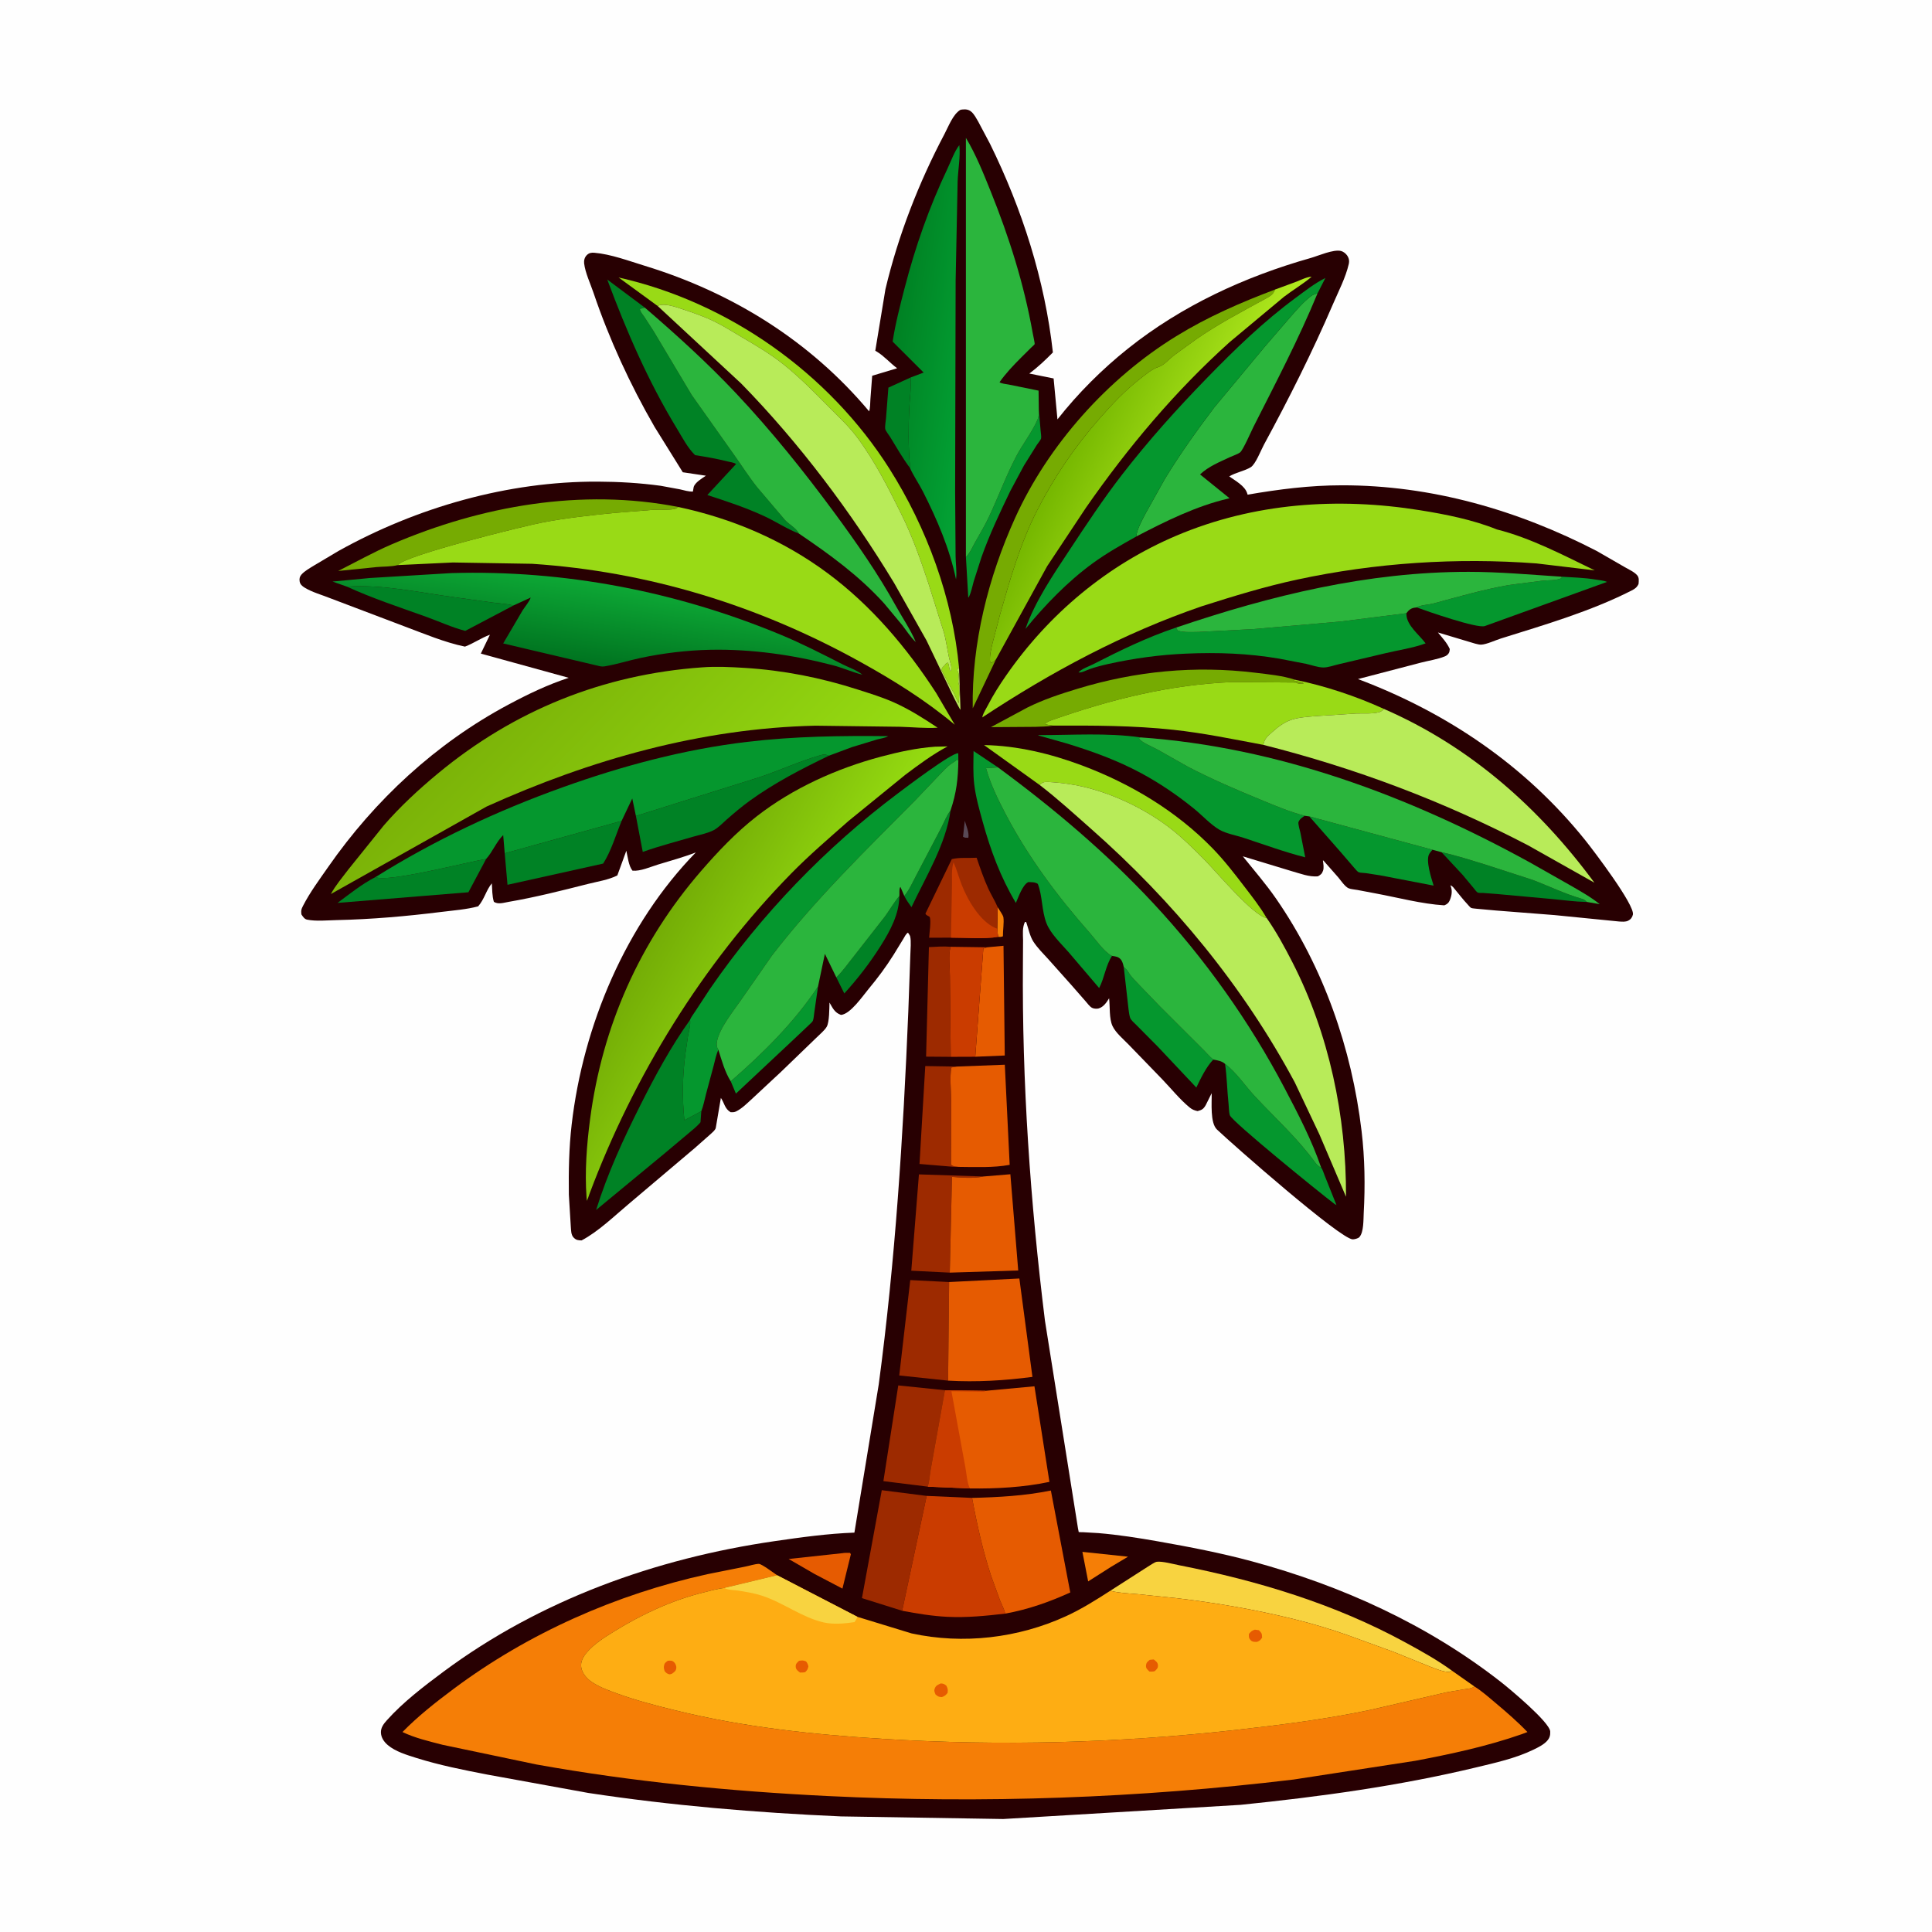 <svg version="1.1" xmlns="http://www.w3.org/2000/svg" style="display: block;" viewBox="0 0 2048 2048" width="1024" height="1024">
<defs>
	<linearGradient id="Gradient1" gradientUnits="userSpaceOnUse" x1="1139.32" y1="463.89" x2="1262.27" y2="525.815">
		<stop class="stop0" offset="0" stop-opacity="1" stop-color="rgb(117,183,0)"/>
		<stop class="stop1" offset="1" stop-opacity="1" stop-color="rgb(176,233,30)"/>
	</linearGradient>
	<linearGradient id="Gradient2" gradientUnits="userSpaceOnUse" x1="946.32" y1="370.029" x2="1037.5" y2="381.789">
		<stop class="stop0" offset="0" stop-opacity="1" stop-color="rgb(0,129,35)"/>
		<stop class="stop1" offset="1" stop-opacity="1" stop-color="rgb(3,163,53)"/>
	</linearGradient>
	<linearGradient id="Gradient3" gradientUnits="userSpaceOnUse" x1="617.919" y1="701.306" x2="630.276" y2="618.382">
		<stop class="stop0" offset="0" stop-opacity="1" stop-color="rgb(0,116,32)"/>
		<stop class="stop1" offset="1" stop-opacity="1" stop-color="rgb(13,167,53)"/>
	</linearGradient>
	<linearGradient id="Gradient4" gradientUnits="userSpaceOnUse" x1="706.701" y1="969.767" x2="848.666" y2="1050.88">
		<stop class="stop0" offset="0" stop-opacity="1" stop-color="rgb(116,173,6)"/>
		<stop class="stop1" offset="1" stop-opacity="1" stop-color="rgb(150,221,17)"/>
	</linearGradient>
	<linearGradient id="Gradient5" gradientUnits="userSpaceOnUse" x1="546.491" y1="732.026" x2="792.389" y2="970.05">
		<stop class="stop0" offset="0" stop-opacity="1" stop-color="rgb(123,179,8)"/>
		<stop class="stop1" offset="1" stop-opacity="1" stop-color="rgb(151,221,18)"/>
	</linearGradient>
</defs>
<path transform="translate(0,0)" fill="rgb(254,254,254)" d="M -0 -0 L 2048 0 L 2048 2048 L -0 2048 L -0 -0 z"/>
<path transform="translate(0,0)" fill="rgb(40,0,2)" d="M 1017.93 116.5 C 1019.2 116.195 1019.05 116.183 1020.3 116.058 C 1024.01 115.687 1027 116.103 1029.88 118.662 C 1032.74 121.202 1034.94 125.44 1036.87 128.729 L 1049.49 152.512 C 1083.5 221.665 1107.62 296.818 1116.11 373.594 C 1108.12 381.711 1100.27 389.124 1091.14 395.975 L 1116.87 401.179 L 1120.95 444.55 C 1142.68 416.889 1168.26 391.39 1195.75 369.458 C 1252.65 324.062 1319.66 293.203 1389.4 273.48 C 1397.46 271.202 1413.36 264.066 1421.47 266.032 C 1423.86 266.613 1426.41 268.578 1427.83 270.548 C 1429.92 273.452 1430.56 276.391 1429.73 279.971 C 1426.44 294.242 1418.98 308.547 1413.18 322 C 1391.17 373.146 1366.26 422.699 1339.7 471.623 C 1336.77 477.021 1330.96 492.115 1325.88 495.244 C 1319.22 499.357 1310.19 500.691 1303.05 504.999 C 1309.52 509.634 1319.54 514.989 1322.03 522.801 L 1322.5 524.366 C 1356.02 518.596 1388.43 514.47 1422.54 514.436 C 1517.42 514.343 1608.55 540.663 1692.42 583.969 L 1722.26 601.144 C 1726.33 603.541 1732.49 606.247 1735.5 609.848 C 1737.75 612.544 1737.16 615.73 1736.93 619 C 1735.29 622.635 1733.04 624.211 1729.51 626.009 C 1686.34 647.985 1637.37 662.331 1591.23 676.764 C 1585.42 678.583 1576.07 682.989 1570.32 683.347 C 1566.84 683.564 1560.66 681.291 1557.2 680.32 L 1524.27 670.443 C 1528.79 676.038 1533.89 681.38 1536.82 688 C 1536.68 689.78 1536.57 691.246 1535.5 692.774 C 1534.5 694.208 1533.14 695.165 1531.54 695.815 C 1523.82 698.952 1514.34 700.307 1506.22 702.412 L 1439.52 719.831 C 1533.91 755.374 1616.59 811.344 1680.07 890.215 C 1689.3 901.691 1733.05 959.361 1730.94 969.5 C 1730.35 972.337 1728.62 974.639 1726 975.939 C 1722.95 977.452 1719.53 977.012 1716.23 976.823 L 1648 970.042 L 1585.8 965.178 L 1565.14 963.301 C 1563.76 963.108 1560.61 962.972 1559.44 962.415 C 1558.37 961.905 1556.2 959.173 1555.3 958.231 C 1550.89 953.586 1547.04 948.373 1542.89 943.488 C 1541.23 941.539 1539.94 939.236 1537.46 938.5 C 1539.84 943.785 1539.02 949.243 1536.76 954.5 C 1535.55 957.312 1533.81 958.602 1531 959.692 C 1506.97 958.228 1481.89 951.449 1458.2 947.058 L 1438.94 943.41 C 1436.21 942.89 1432.07 942.651 1429.61 941.619 C 1425.82 940.035 1421.28 933.278 1418.71 930.182 L 1402.79 912.101 L 1402.34 912.356 C 1402.8 915.579 1403.58 919.747 1402.5 922.914 C 1401.34 926.311 1400.01 927.264 1397 928.969 C 1387.54 929.729 1378.55 926.047 1369.54 923.55 L 1317.43 907.732 C 1329.38 922.6 1341.94 937.037 1352.79 952.745 C 1402.99 1025.39 1432.94 1111.55 1443.33 1198.97 C 1446.77 1227.88 1447.19 1256.66 1445.61 1285.69 C 1445.22 1292.7 1445.76 1306.25 1440.93 1311.45 C 1439.63 1312.84 1435.77 1313.79 1433.92 1313.76 C 1420.82 1313.51 1306.64 1213.16 1290.03 1197.33 C 1282.59 1190.23 1284.69 1168.87 1284.41 1158.85 L 1278.13 1171.45 C 1275.68 1175.74 1273.97 1176.61 1269.5 1177.83 C 1266.03 1177.09 1263.76 1176.18 1260.99 1173.91 C 1250.6 1165.38 1241.33 1153.76 1231.94 1144.03 L 1196.3 1107.21 C 1190.81 1101.53 1182.68 1094.83 1179.32 1087.65 C 1175.57 1079.68 1176.77 1067.16 1175.69 1058.22 C 1173.11 1062.54 1169.66 1067.62 1164.5 1069.01 C 1162.54 1069.54 1159.17 1069.29 1157.44 1068.25 C 1154.89 1066.72 1152.66 1063.55 1150.69 1061.3 L 1136.18 1044.71 L 1111.51 1017.07 C 1106.05 1011.06 1099.88 1005.02 1095.45 998.2 C 1091.62 992.294 1090.15 984.159 1087.83 977.5 L 1086.5 977.296 C 1083.53 983.361 1084.41 990.133 1084.49 996.669 L 1084.34 1020.75 C 1083.28 1147.38 1092.16 1274.34 1107.69 1399.98 L 1142.68 1619.94 C 1142.73 1620.17 1143.47 1623.98 1143.49 1624 C 1143.83 1624.21 1147.61 1624.18 1148.25 1624.21 L 1164.3 1625.15 C 1185.45 1626.9 1206.7 1630.24 1227.59 1633.92 C 1260.97 1639.81 1294.56 1646.28 1327.29 1655.13 C 1422.53 1680.89 1513.44 1722.21 1591.34 1783.22 C 1600.06 1790.05 1642.86 1825.68 1643.3 1835.5 C 1643.48 1839.6 1642.66 1842.47 1639.88 1845.5 C 1636.24 1849.47 1630.79 1852.15 1626 1854.5 C 1606.97 1863.85 1584.97 1868.67 1564.44 1873.6 C 1482.55 1893.25 1398.7 1904.69 1315 1913.21 L 1063.5 1928.23 L 891.455 1925.47 C 801.952 1921.53 712.114 1914.05 623.5 1900.58 L 516.682 1881.15 C 491.353 1876.26 466.119 1871.26 441.465 1863.54 C 431.447 1860.4 419.105 1856.72 411.066 1849.84 C 407.094 1846.44 403.992 1842.03 403.792 1836.63 C 403.597 1831.35 406.699 1827.36 410.049 1823.6 C 427.038 1804.53 449.325 1787.51 469.759 1772.31 C 572.455 1695.94 695.058 1651.97 821 1633.69 C 849.165 1629.6 877.234 1625.67 905.71 1624.64 L 931.5 1467.53 C 949.034 1336.41 957.395 1204.38 962.846 1072.26 L 965.004 1011.91 C 965.092 1006.26 966.079 997.911 964.773 992.5 C 964.515 991.434 963.096 989.642 962.5 988.626 C 960.177 990.105 959.055 992.79 957.646 995.123 L 947.281 1012.05 C 939.301 1024.8 930.328 1036.83 920.703 1048.38 C 914.368 1055.99 901.521 1074.95 891.5 1075.85 C 884.656 1073.45 882.787 1068.66 879.298 1062.77 C 879.086 1068.82 879.245 1083.29 876.382 1088.35 C 874.159 1092.27 868.864 1096.54 865.677 1099.76 L 827.989 1136.12 L 797.965 1164.09 C 792.717 1168.83 786.615 1175.16 780.194 1178.21 C 778.298 1179.12 776.548 1179.06 774.5 1179 C 768.171 1175.31 767.956 1169.35 764.159 1163.84 L 759.027 1194 L 758.674 1195.9 C 757.913 1198.17 755.351 1200.23 753.623 1201.87 L 736.538 1216.96 L 667.346 1275.49 C 651.676 1288.58 634.549 1305.39 616.5 1314.9 C 612.809 1314.73 610.906 1314.73 608.102 1311.91 C 605.182 1308.98 605.398 1303.9 605.057 1300 L 602.994 1266.37 C 602.701 1241.43 603.117 1216.81 605.996 1192 C 618.185 1086.98 663.289 979.888 737.588 903.607 C 724.452 908.73 710.838 912.372 697.374 916.509 C 689.286 918.994 679.01 923.673 670.5 922.975 C 666.338 917.962 665.416 908.159 663.935 901.819 L 654.404 927.993 C 645.288 932.682 633.02 934.529 623.023 937.07 C 595.415 944.088 567.377 951.175 539.307 955.987 C 534.124 956.875 527.91 959.034 523.5 955.9 C 521.661 949.839 521.777 942.725 521.361 936.387 C 515.387 943.524 513.428 953.349 506.87 960.763 C 494.409 964.107 480.647 965.086 467.837 966.682 C 430.833 971.292 393.792 974.539 356.5 975.352 C 346.827 975.563 334.934 976.793 325.5 974.853 C 322.612 974.259 321.014 971.55 319.5 969.281 C 319.038 965.013 319.248 964.051 321.281 960.094 C 328.635 945.783 338.644 932.312 347.843 919.097 C 397.398 847.909 462.157 787.95 538.824 746.984 C 559.639 735.862 580.382 725.84 602.872 718.509 L 509.708 692.828 L 519.334 672.852 C 510.003 676.25 502.114 681.966 492.877 685.442 C 471.395 681.027 449.436 671.692 428.907 664.051 L 349.918 634.098 C 341.112 630.544 331.098 627.892 323 622.959 C 320.359 621.351 318.045 619.382 317.61 616.126 C 317.235 613.326 317.648 611.279 319.5 609.134 C 322.82 605.289 328.466 602.216 332.75 599.535 L 358.81 584.044 C 441.812 537.794 538.444 510.137 633.739 510.553 C 656.044 510.65 678.233 511.922 700.344 514.954 L 720.697 518.703 C 725.091 519.666 729.991 521.299 734.5 521.04 L 735.312 516.387 C 736.52 511.595 744.337 506.9 748.318 504.276 L 723.781 500.615 L 693.861 452.512 C 667.999 407.74 645.702 359.329 629.123 310.332 C 625.88 300.748 620.373 289.138 619.206 279.212 C 618.839 276.091 619.718 272.759 621.967 270.5 C 624.338 268.119 626.78 267.662 630 267.928 C 647.4 269.367 666.87 276.662 683.605 281.792 C 776.361 310.225 858.721 361.341 921.321 436.042 C 922.563 432.129 922.371 427.307 922.665 423.207 L 924.554 398.319 L 950.974 390.36 C 943.688 384.99 937.153 377.34 929.46 372.751 L 927.835 371.812 L 938.593 306.589 C 952.102 249.676 973.946 193.569 1001.27 141.917 C 1005.54 133.843 1010.11 121.318 1017.93 116.5 z"/>
<path transform="translate(0,0)" fill="rgb(89,73,86)" d="M 1022.71 870.024 C 1024.2 875.423 1027.58 882.668 1026.5 888.068 C 1023.96 888.022 1023.08 888.347 1020.85 887 L 1022.71 870.024 z"/>
<path transform="translate(0,0)" fill="rgb(245,126,6)" d="M 1057.6 961.765 C 1058.99 964.209 1063.3 969.964 1063.65 972.413 C 1064.48 978.237 1063 986.295 1063.15 992.5 C 1061.32 993.237 1060.21 993.251 1058.25 993.093 C 1057.49 990.288 1057.42 987.265 1057.15 984.373 L 1057.6 961.765 z"/>
<path transform="translate(0,0)" fill="rgb(245,126,6)" d="M 1147.39 1645.04 L 1195.75 1650.16 L 1177.58 1661.02 L 1153.49 1676.35 L 1147.39 1645.04 z"/>
<path transform="translate(0,0)" fill="rgb(0,130,37)" d="M 1007.63 859.05 C 1002.79 894.786 981.395 929.407 966.195 961.623 C 963.42 957.741 960.679 954.019 958.573 949.716 C 963.877 943.572 967.654 934.595 971.528 927.452 L 997.813 877.35 C 1001.01 871.13 1003.36 864.643 1007.63 859.05 z"/>
<path transform="translate(0,0)" fill="rgb(230,91,1)" d="M 893.123 1646.41 C 895.303 1645.89 898.698 1646.18 901 1646.1 L 901.982 1647.5 L 893.02 1683.99 L 863.571 1668.54 L 835.987 1652.59 L 893.123 1646.41 z"/>
<path transform="translate(0,0)" fill="rgb(0,130,37)" d="M 886.541 1036.1 C 893.531 1029.3 899.243 1020.95 905.365 1013.37 L 938.269 971.249 C 943.375 964.163 947.767 956.434 953.39 949.759 C 953.144 968.966 943.777 986.445 933.734 1002.38 C 922.212 1020.66 909.506 1037.12 895.007 1053.11 L 886.541 1036.1 z"/>
<path transform="translate(0,0)" fill="rgb(0,130,37)" d="M 965.37 400.12 C 966.069 410.927 964.341 422.199 963.838 433.064 C 962.923 452.847 962.814 473.268 964.521 492.963 L 964.528 495.919 C 956.834 485.74 950.243 473.969 943.537 463.119 C 942.322 461.154 938.874 456.904 938.415 454.803 C 937.843 452.188 938.984 446.316 939.199 443.528 L 941.734 410.902 L 965.37 400.12 z"/>
<path transform="translate(0,0)" fill="rgb(5,151,46)" d="M 774.619 1146.21 C 808.812 1116.57 842.026 1083.62 867.135 1045.78 L 863.216 1073.06 C 862.796 1075.51 862.607 1080 861.631 1082.16 C 861.049 1083.44 858.097 1085.92 857.039 1087 L 841.145 1102.02 L 780.105 1159.26 L 774.619 1146.21 z"/>
<path transform="translate(0,0)" fill="rgb(5,151,46)" d="M 1101.21 434.818 L 1103.14 456.909 C 1103.27 458.909 1104.01 462.868 1103.59 464.718 C 1103.2 466.451 1100.25 469.834 1099.12 471.583 L 1085.5 493.375 L 1070.93 520.546 C 1059.95 543.315 1048.88 566.69 1040.44 590.539 L 1032.17 616.309 C 1030.7 621.455 1029.48 628.18 1026.99 632.875 L 1026.4 633.502 L 1023.9 590.233 L 1024.82 589.45 C 1028.16 586.236 1030.69 580.106 1033.01 576 C 1038.35 566.539 1043.94 557.284 1048.55 547.43 C 1058.38 526.433 1066.4 504.581 1077.11 484 C 1083.96 470.839 1094.03 458.223 1099.85 444.78 C 1101.22 441.598 1101.25 438.234 1101.21 434.818 z"/>
<path transform="translate(0,0)" fill="rgb(0,130,37)" d="M 1528.11 903.375 C 1543.86 906.812 1559.7 911.951 1575.13 916.686 L 1624.57 932.709 C 1641.64 939.14 1658.93 947.654 1676.41 952.62 C 1679.07 953.376 1680.2 954.139 1682.12 956.099 L 1681.05 956.093 C 1669.32 955.831 1657.67 954.142 1646 953.081 L 1585.93 947.611 L 1571.94 946.559 C 1570.87 946.493 1567.46 946.67 1566.58 946.244 C 1565.12 945.541 1563.25 942.792 1562.26 941.585 L 1550.4 927.343 L 1528.11 903.375 z"/>
<path transform="translate(0,0)" fill="rgb(157,42,0)" d="M 1007.83 1120.28 L 981.7 1120.08 L 984.685 1003.99 C 992.308 1003.63 1000.07 1002.95 1007.68 1003.63 C 1005.15 1012.17 1006.91 1025.18 1006.94 1034.18 L 1007.83 1120.28 z"/>
<path transform="translate(0,0)" fill="rgb(230,91,1)" d="M 1046.28 1004.18 L 1063.75 1002.57 L 1065.09 1118.89 L 1033.83 1120.19 L 1042.39 1005.5 L 1046.28 1004.18 z"/>
<path transform="translate(0,0)" fill="rgb(157,42,0)" d="M 1016.25 1236.95 C 1014.09 1237.05 1012.26 1237.08 1010.1 1236.81 L 974.71 1233.84 L 980.827 1130.06 L 1014.06 1130.6 L 1008.57 1131.57 C 1006.53 1142.07 1008.24 1155.27 1008.31 1166.18 L 1008.16 1234.5 C 1010.31 1236.78 1013.22 1236.49 1016.25 1236.95 z"/>
<path transform="translate(0,0)" fill="rgb(0,130,37)" d="M 367.788 621.871 C 405.751 619.371 442.613 627.808 480 632.891 L 522 638.699 C 529.45 639.699 537.121 640.009 544.432 641.776 L 493.196 668.76 C 479.275 665.161 465.127 658.623 451.505 653.735 C 423.517 643.693 394.834 634.269 367.788 621.871 z"/>
<path transform="translate(0,0)" fill="rgb(0,130,37)" d="M 398.075 929.728 C 410.292 936.018 495.568 913.684 515.322 910.532 L 496.524 945.837 L 357.802 957.117 C 370.41 947.803 384.139 936.706 398.075 929.728 z"/>
<path transform="translate(0,0)" fill="rgb(202,60,0)" d="M 1007.68 1003.63 L 1046.28 1004.18 L 1042.39 1005.5 L 1033.83 1120.19 L 1007.83 1120.28 L 1006.94 1034.18 C 1006.91 1025.18 1005.15 1012.17 1007.68 1003.63 z"/>
<path transform="translate(0,0)" fill="rgb(5,151,46)" d="M 1191.23 1025.06 C 1193.13 1026.71 1194.71 1028.14 1196 1030.32 C 1199.19 1035.68 1204.17 1040.38 1208.44 1044.9 L 1229.59 1066.84 L 1273.94 1111.12 C 1277.96 1114.92 1281.94 1119.79 1286.11 1123.21 C 1278.66 1130.9 1272.77 1143.21 1268.16 1152.84 L 1227.52 1109.68 L 1204.49 1086.46 C 1202.52 1084.44 1198.72 1081.38 1197.91 1078.7 C 1196.39 1073.64 1196.11 1066.93 1195.37 1061.62 L 1191.23 1025.06 z"/>
<path transform="translate(0,0)" fill="rgb(157,42,0)" d="M 1006.81 1349.03 L 966.005 1347 L 974.111 1244.9 L 1042.48 1247.13 L 1041.6 1247.33 C 1031.86 1249.32 1019.04 1248.5 1009.14 1247.53 L 1006.81 1349.03 z"/>
<path transform="translate(0,0)" fill="rgb(0,130,37)" d="M 535.025 904.529 L 658.944 870.175 C 652.985 884.584 647.782 902.471 639.348 915.44 L 537.975 937.92 L 535.025 904.529 z"/>
<path transform="translate(0,0)" fill="rgb(5,151,46)" d="M 1298.61 1127.77 C 1310.44 1136.6 1320.02 1151.15 1330.11 1162 C 1352.06 1185.59 1375.25 1206.25 1394.32 1232.51 C 1396.05 1234.91 1398.02 1236.48 1400.58 1237.93 C 1401.81 1238.95 1403.49 1244.45 1404.24 1246.26 L 1416.69 1277.37 C 1414.85 1276.38 1415.3 1276.72 1413.88 1275.65 C 1398.84 1264.33 1305.86 1188.81 1303.71 1182.25 C 1302.62 1178.94 1302.71 1173.67 1302.32 1170.12 C 1300.78 1156.02 1300.65 1141.81 1298.61 1127.77 z"/>
<path transform="translate(0,0)" fill="rgb(5,151,46)" d="M 1387.95 865.444 L 1518.5 900.778 C 1517.28 902.108 1516.15 903.447 1515.18 904.978 C 1510.86 911.781 1517.46 931.351 1519.7 938.791 L 1463.13 927.908 L 1447.64 925.54 C 1445.66 925.276 1442.15 925.311 1440.36 924.627 C 1438.9 924.069 1436.69 921.201 1435.56 919.96 L 1421.36 903.441 L 1387.95 865.444 z"/>
<path transform="translate(0,0)" fill="rgb(5,151,46)" d="M 1655.02 611.297 C 1667.08 612.112 1679.59 612.358 1691.5 614.365 C 1695.34 615.013 1699.95 615.303 1703.51 616.848 L 1574.06 663.619 C 1566.24 666.632 1511.76 647.542 1501.75 643.889 C 1505.32 641.415 1514.72 641.003 1519.32 639.764 C 1545.8 632.624 1572.42 624.866 1599.47 620.167 L 1635.16 615.54 C 1640.86 614.98 1650.71 615.44 1655.5 612.692 L 1655.02 611.297 z"/>
<path transform="translate(0,0)" fill="rgb(157,42,0)" d="M 1005.02 1463.54 L 953.232 1458.05 L 964.917 1356.94 L 1006.12 1359.02 L 1005.02 1463.54 z"/>
<path transform="translate(0,0)" fill="rgb(157,42,0)" d="M 1008.95 910.689 C 1017.06 908.72 1026.88 909.755 1035.27 909.243 C 1039.05 920.274 1042.84 931.562 1047.73 942.156 C 1050.8 948.803 1054.77 955.017 1057.6 961.765 L 1057.15 984.373 C 1057.42 987.265 1057.49 990.288 1058.25 993.093 C 1042.76 995.762 1023.92 993.913 1008.08 993.964 L 984.914 994.03 C 985.158 989.36 987.221 975.816 985.5 972.127 C 984.944 970.936 982.157 970.989 980.996 968.5 L 1008.95 910.689 z"/>
<path transform="translate(0,0)" fill="rgb(202,60,0)" d="M 1010.8 914.046 C 1014.28 921.912 1016.38 930.079 1019.5 938.06 C 1025.74 954.036 1038.65 976.494 1055.08 983.698 C 1056.07 984.133 1056.24 984.143 1057.15 984.373 C 1057.42 987.265 1057.49 990.288 1058.25 993.093 C 1042.76 995.762 1023.92 993.913 1008.08 993.964 L 1009.12 939.589 C 1009.35 931.957 1008.33 921.04 1010.8 914.046 z"/>
<path transform="translate(0,0)" fill="rgb(157,42,0)" d="M 983.582 1575.92 L 936.435 1570.07 L 952.201 1468.6 L 1001.95 1473.73 L 986.841 1557.88 C 985.776 1563.32 985.614 1570.94 983.582 1575.92 z"/>
<path transform="translate(0,0)" fill="rgb(0,130,37)" d="M 674.082 864.934 L 804.412 824.058 C 826.044 816.928 847.115 807.053 869 800.772 C 873.58 799.458 874.37 799.432 878.687 801.089 C 849.627 815.115 821.064 829.788 794.862 848.767 C 786.434 854.873 778.447 861.632 770.611 868.473 C 766.292 872.242 761.53 877.425 756.5 880.028 C 750.176 883.3 741.769 884.89 734.894 886.906 C 717.117 892.117 698.785 896.814 681.356 903.065 L 674.082 864.934 z"/>
<path transform="translate(0,0)" fill="rgb(118,171,2)" d="M 1116.25 769.186 C 1110.28 770.278 1103.62 770.184 1097.55 770.482 L 1050.42 770.819 L 1088.86 750.121 C 1106.12 741.513 1123.89 735.694 1142.31 730.092 C 1203.86 711.369 1266.6 705.338 1330.55 713.097 C 1344.09 714.74 1359.76 716.212 1372.69 720.525 L 1371.36 721.644 C 1373.91 722.126 1380.31 722.758 1382 724.51 C 1379.5 724.506 1375.78 725.27 1374 723.51 L 1306.8 722.996 C 1239.63 725.7 1176.85 741.551 1113.79 763.806 C 1111.21 764.717 1109.61 765.841 1107.5 767.51 C 1110.39 768.341 1113.29 768.746 1116.25 769.186 z"/>
<path transform="translate(0,0)" fill="rgb(157,42,0)" d="M 956.342 1707.48 L 913.697 1694.09 L 934.723 1579.67 L 982.314 1585.72 L 956.342 1707.48 z"/>
<path transform="translate(0,0)" fill="rgb(153,218,22)" d="M 1101.87 831.953 L 1043.15 789.817 C 1078.33 790.367 1114.14 799.088 1146.98 811.406 C 1198.53 830.743 1247.09 859.793 1285.59 899.5 C 1297.72 912.008 1308.39 925.831 1318.97 939.649 C 1327.21 950.413 1335.92 961.408 1342.7 973.174 C 1328.28 970.644 1289.53 924.337 1276.8 911.439 C 1265.26 899.753 1252.38 887.034 1239.35 877.11 C 1213.5 857.428 1179.79 841.238 1148.03 833.955 C 1137.66 831.578 1127.28 830.034 1116.68 829.27 C 1113.85 829.067 1108.67 828.425 1106 829.359 C 1104.72 829.807 1103.06 831.203 1101.87 831.953 z"/>
<path transform="translate(0,0)" fill="rgb(230,91,1)" d="M 1014.06 1130.6 L 1065.14 1128.65 L 1070.3 1234.79 C 1052.82 1238.01 1033.95 1237.09 1016.25 1236.95 C 1013.22 1236.49 1010.31 1236.78 1008.16 1234.5 L 1008.31 1166.18 C 1008.24 1155.27 1006.53 1142.07 1008.57 1131.57 L 1014.06 1130.6 z"/>
<path transform="translate(0,0)" fill="rgb(118,171,2)" d="M 421.613 599.039 C 414.828 600.799 406.272 600.469 399.205 601.117 L 358.473 605.251 C 377.458 595.675 395.842 585.353 415.408 576.936 C 510.289 536.119 616.829 517.373 719.069 537.424 C 717.723 538.392 716.679 539.252 715 539.566 C 708.107 540.859 699.864 540.05 692.794 540.381 L 650.015 543.85 C 625.115 546.363 599.964 549.107 575.379 553.785 C 555.49 557.57 429.17 588.675 421.613 599.039 z"/>
<path transform="translate(0,0)" fill="rgb(153,218,22)" d="M 697.112 324.331 L 655.731 294.134 C 772.511 320.403 878.783 395.753 942.789 496.799 C 982.469 559.442 1009.92 634.213 1016.65 708.246 L 1015.29 708.22 C 1015.17 708.946 1014.89 710.295 1015 711 C 1015.13 711.887 1015.8 712.625 1016 713.5 C 1016.84 717.194 1015.14 721.545 1016.37 725.25 C 1016.85 726.665 1016.78 725.84 1016.79 727.422 C 1016.79 730.544 1017.19 733.778 1016.89 736.876 L 1016.75 738 C 1016.63 740.562 1016.57 742.946 1016.25 745.505 L 1012.57 738.047 L 1011.09 734.52 C 1009.15 731.689 1008.24 729.459 1006.52 726.539 L 998.721 711.491 L 998.25 710.75 C 998.353 709.335 998.184 708.819 999.009 707.639 C 999.731 706.606 1001.09 705.759 1001.92 704.555 C 1003.32 702.55 1002.9 703.016 1005 702.5 C 1006.08 705.392 1006.06 708.157 1007 711 L 1008.11 711.164 C 1008.54 708.195 1008.59 706.45 1007.72 703.552 C 1004.56 692.98 1003.58 681.557 1000.66 670.791 L 984.041 618 C 975.538 592.408 967.117 568.465 955.08 544.237 C 941.33 516.562 926.974 488.171 908.405 463.383 C 899.537 451.544 888.546 441.391 878.173 430.89 C 863.028 415.559 847.659 399.994 830.821 386.5 C 816.854 375.307 801.4 366.228 786 357.199 C 776.286 351.504 766.768 345.368 756.607 340.474 C 746.266 335.495 735.115 331.633 724.223 328.029 C 716.876 325.598 704.193 320.758 697.112 324.331 z"/>
<path transform="translate(0,0)" fill="rgb(0,130,37)" d="M 731.52 1081.08 L 731.63 1083.07 C 731.793 1087.99 730.212 1093.17 729.355 1098 L 726.61 1116.65 C 723.473 1140.2 723.03 1163.87 725.49 1187.48 L 743.42 1177.89 L 742.57 1189.59 C 738.794 1194.24 733.637 1198.09 729.097 1202 L 704 1223.07 L 631.903 1282.63 C 643.908 1244.07 660.643 1207.7 678.757 1171.67 C 694.328 1140.7 711.254 1109.26 731.52 1081.08 z"/>
<path transform="translate(0,0)" fill="rgb(230,91,1)" d="M 1042.48 1247.13 L 1071.03 1244.75 L 1079.36 1346.76 L 1006.81 1349.03 L 1009.14 1247.53 C 1019.04 1248.5 1031.86 1249.32 1041.6 1247.33 L 1042.48 1247.13 z"/>
<path transform="translate(0,0)" fill="rgb(5,151,46)" d="M 1178.81 1013.27 C 1172.16 1023.16 1170.76 1036.7 1165.14 1047.35 L 1132.86 1009.48 C 1125.01 1000.49 1113.7 989.875 1109.35 978.767 C 1104.1 965.355 1105.2 949.929 1100.12 936.952 C 1097.05 934.899 1093.56 935.196 1090 935.055 C 1083.92 938.031 1079.68 950.87 1076.85 957.143 C 1060.64 929.824 1050.21 901.859 1041.76 871.343 C 1038.17 858.39 1034.34 844.904 1032.73 831.539 C 1031.32 819.859 1031.89 807.859 1032.03 796.115 L 1057.93 813.47 L 1045.24 814.238 C 1049.77 830.825 1057.73 847.071 1065.68 862.292 C 1089.7 908.269 1120.98 950.193 1155.29 989.042 C 1161.22 995.764 1170.11 1008.6 1177.89 1012.87 L 1178.81 1013.27 z"/>
<path transform="translate(0,0)" fill="rgb(0,130,37)" d="M 846.941 565.639 C 834.683 560.987 822.694 552.991 810.662 547.393 C 790.73 538.12 770.655 531.517 749.803 524.749 L 780.243 491.91 C 778.3 490.307 773.752 489.78 771.268 489.151 C 759.81 486.25 748.516 484.288 736.852 482.477 C 728.904 474.82 723.298 463.744 717.571 454.336 C 687.073 404.235 664.172 351.213 643.701 296.307 L 683.559 326.1 L 678.298 327.5 C 678.797 330.798 681.248 333.341 683.119 336 L 693.125 351.5 L 733.273 418.773 L 777.472 481.184 C 786.053 493.14 793.702 505.419 802.968 516.951 L 832.207 551.316 C 836.758 556.183 844.073 559.796 846.941 565.639 z"/>
<path transform="translate(0,0)" fill="rgb(118,171,2)" d="M 1055.79 698.91 L 1031.15 750.847 C 1029.94 681.966 1047.68 611.756 1075.97 549.239 C 1111.08 471.636 1174.3 400.975 1246.92 356.346 C 1280.23 335.873 1315 320.722 1351.49 306.962 C 1350.09 311.995 1346.05 314.223 1341.5 316.701 C 1316.74 330.181 1290.55 343.87 1267.45 360.034 L 1244.08 376.963 C 1239.37 380.602 1233.61 387.376 1227.97 389.025 C 1221.51 390.912 1213.83 397.469 1208.41 401.667 C 1192.26 414.19 1178.64 428.78 1165.2 444.092 C 1139.1 473.823 1117.6 505.518 1099.54 540.719 C 1081.67 575.555 1070.57 614.425 1059.93 652 L 1052.32 681 C 1050.74 687.854 1048.91 694.398 1049.5 701.51 L 1051 702.51 C 1052.96 701.718 1054.24 700.311 1055.79 698.91 z"/>
<path transform="translate(0,0)" fill="rgb(248,211,64)" d="M 1176.93 1686.28 L 1216.49 1660.91 C 1218.7 1659.59 1224.04 1655.8 1226.31 1655.54 C 1232.35 1654.85 1243.66 1657.98 1249.78 1659.18 C 1333.19 1675.56 1414.94 1700.22 1489.86 1741.12 C 1506.69 1750.3 1523.44 1759.56 1538.97 1770.87 L 1536.48 1772.41 C 1529.26 1772.18 1522.8 1769.28 1516.11 1766.78 L 1477 1750.95 L 1428.97 1733.48 C 1410.27 1726.84 1391.06 1721.12 1371.79 1716.37 C 1331.22 1706.36 1289.66 1699.16 1248.19 1694.24 L 1205.97 1689.87 C 1196.24 1689.02 1186.42 1688.74 1176.93 1686.28 z"/>
<path transform="translate(0,0)" fill="rgb(230,91,1)" d="M 1006.12 1359.02 L 1080.56 1355.26 L 1094.43 1459.56 C 1064.76 1463.49 1034.94 1465.23 1005.02 1463.54 L 1006.12 1359.02 z"/>
<path transform="translate(0,0)" fill="rgb(5,151,46)" d="M 1382.97 864.773 C 1381.15 866.079 1378.94 867.425 1377.61 869.249 C 1377.35 869.608 1376.48 871.063 1376.41 871.335 C 1375.89 873.575 1377.87 880.006 1378.43 882.503 L 1383.59 908.804 C 1361.46 903.171 1339.87 895.182 1318.17 888.073 C 1310.4 885.526 1299.78 883.655 1292.76 879.613 C 1283.44 874.252 1274.56 864.43 1266.04 857.5 C 1248.22 843.016 1229.04 829.944 1208.78 819.11 C 1184.1 805.908 1157.55 796.294 1130.84 788.116 L 1100.52 779.535 L 1100.89 779.246 C 1136.37 779.335 1173.47 776.556 1208.7 781.645 L 1207.3 783 C 1211.26 787.72 1221.89 791.682 1227.47 794.826 L 1259.61 813.006 C 1284.41 825.866 1310.29 837.069 1336.13 847.661 C 1351.55 853.983 1366.82 860.524 1382.97 864.773 z"/>
<path transform="translate(0,0)" fill="rgb(202,60,0)" d="M 982.314 1585.72 L 1030.43 1587.84 C 1035.7 1616.24 1041.88 1644.11 1050.98 1671.56 L 1060.05 1696.38 C 1061.88 1700.94 1064.45 1705.79 1065.71 1710.49 C 1045.22 1712.88 1025.07 1714.89 1004.39 1713.91 C 988.214 1713.13 972.233 1710.5 956.342 1707.48 L 982.314 1585.72 z"/>
<path transform="translate(0,0)" fill="rgb(230,91,1)" d="M 1030.43 1587.84 C 1058.81 1587.15 1086.03 1585.63 1113.97 1580.03 L 1134.53 1688.07 C 1112.12 1698.26 1089.99 1706.05 1065.71 1710.49 C 1064.45 1705.79 1061.88 1700.94 1060.05 1696.38 L 1050.98 1671.56 C 1041.88 1644.11 1035.7 1616.24 1030.43 1587.84 z"/>
<path transform="translate(0,0)" fill="rgb(5,151,46)" d="M 1490.88 650.039 L 1490.87 651.128 C 1491 662.946 1504.59 672.972 1511.2 682 C 1497.52 687.071 1482.44 689.075 1468.23 692.525 L 1419 704.153 C 1414.01 705.282 1407.68 707.672 1402.58 707.562 C 1396.91 707.439 1390.16 704.963 1384.59 703.712 L 1356.22 698.238 C 1322.92 692.564 1291 691.427 1257.3 692.874 C 1229.59 694.064 1202.42 697.774 1175.33 703.721 C 1168.54 705.212 1161.61 707.005 1155.03 709.291 C 1151.58 710.491 1146.89 713.252 1143.25 712.831 C 1146.22 709.13 1154.4 706.378 1158.76 704.148 C 1187.52 689.431 1216.09 675.511 1246.81 665.213 L 1248.45 668.5 C 1255.38 670.633 1263.7 669.92 1270.91 669.877 L 1328.18 666.895 L 1420.56 658.897 L 1490.88 650.039 z"/>
<path transform="translate(0,0)" fill="rgb(43,181,61)" d="M 1204.39 568.776 C 1205.68 560.293 1210.18 552.415 1214.05 544.855 L 1234.7 507.872 C 1250.56 481.711 1268.67 456.429 1287.1 432 L 1341.14 367 L 1368.1 335.75 C 1374.87 328.045 1381.74 319.933 1389.98 313.758 C 1392.01 312.24 1394.19 311.632 1396.62 311.038 C 1376.56 359.625 1352.4 405.714 1328.68 452.555 C 1326.47 456.908 1317.61 477.33 1314.53 479.593 C 1311.94 481.502 1307.26 482.972 1304.26 484.374 C 1293.08 489.596 1281.2 494.329 1272.1 502.905 L 1303.4 528.202 L 1302.06 528.503 C 1268.16 536.325 1235.11 552.745 1204.39 568.776 z"/>
<path transform="translate(0,0)" fill="rgb(43,181,61)" d="M 1246.81 665.213 C 1347.5 631.121 1449.77 606.14 1556.76 606.165 C 1589.75 606.172 1622.15 609.206 1655.02 611.297 L 1655.5 612.692 C 1650.71 615.44 1640.86 614.98 1635.16 615.54 L 1599.47 620.167 C 1572.42 624.866 1545.8 632.624 1519.32 639.764 C 1514.72 641.003 1505.32 641.415 1501.75 643.889 C 1497.46 644.227 1494.72 645.226 1491.94 648.663 L 1490.88 650.039 L 1420.56 658.897 L 1328.18 666.895 L 1270.91 669.877 C 1263.7 669.92 1255.38 670.633 1248.45 668.5 L 1246.81 665.213 z"/>
<path transform="translate(0,0)" fill="rgb(230,91,1)" d="M 1044.75 1474.32 L 1096.56 1469.53 L 1112.44 1570.84 C 1085.37 1576.61 1055.91 1578.22 1028.24 1577.81 L 983.582 1575.92 C 985.614 1570.94 985.776 1563.32 986.841 1557.88 L 1001.95 1473.73 L 1044.75 1474.32 z"/>
<path transform="translate(0,0)" fill="rgb(202,60,0)" d="M 1001.95 1473.73 L 1044.75 1474.32 L 1043.46 1475.24 L 1008.57 1474.79 L 1023.38 1555.67 C 1024.58 1561.84 1025.15 1572.55 1028.24 1577.81 L 983.582 1575.92 C 985.614 1570.94 985.776 1563.32 986.841 1557.88 L 1001.95 1473.73 z"/>
<path transform="translate(0,0)" fill="rgb(5,151,46)" d="M 1204.39 568.776 C 1188.67 577.576 1172.95 586.419 1158.37 597.053 C 1131.66 616.549 1107.96 641.164 1087.02 666.66 C 1097.15 637.565 1116.46 609.237 1133.37 583.626 C 1151.31 556.456 1169.39 529.061 1189.32 503.298 C 1217.4 467.007 1247.66 433.34 1279.64 400.482 C 1309.43 369.871 1339.25 340.977 1373.7 315.549 C 1383.72 308.16 1393.79 300.22 1404.96 294.68 L 1396.62 311.038 C 1394.19 311.632 1392.01 312.24 1389.98 313.758 C 1381.74 319.933 1374.87 328.045 1368.1 335.75 L 1341.14 367 L 1287.1 432 C 1268.67 456.429 1250.56 481.711 1234.7 507.872 L 1214.05 544.855 C 1210.18 552.415 1205.68 560.293 1204.39 568.776 z"/>
<path transform="translate(0,0)" fill="rgb(153,218,22)" d="M 1372.69 720.525 C 1404.69 727.083 1437.39 737.969 1467.11 751.526 C 1465.53 753.067 1463.86 754.511 1461.67 755.062 C 1454.53 756.858 1445.32 756.126 1437.96 756.338 L 1394.65 759.115 C 1386.02 759.901 1376.55 760.346 1368.33 763.217 C 1360.98 765.786 1354.43 770.862 1348.67 776.007 C 1343.82 780.336 1340.38 782.879 1339.24 789.607 C 1307.6 783.652 1275.84 777.073 1243.82 773.613 C 1201.46 769.037 1158.79 769.003 1116.25 769.186 C 1113.29 768.746 1110.39 768.341 1107.5 767.51 C 1109.61 765.841 1111.21 764.717 1113.79 763.806 C 1176.85 741.551 1239.63 725.7 1306.8 722.996 L 1374 723.51 C 1375.78 725.27 1379.5 724.506 1382 724.51 C 1380.31 722.758 1373.91 722.126 1371.36 721.644 L 1372.69 720.525 z"/>
<path transform="translate(0,0)" fill="rgb(5,151,46)" d="M 731.52 1081.08 C 732.213 1078.58 735.28 1074.81 736.692 1072.52 L 752.73 1048.07 C 807.237 969.038 875.042 898.67 951.821 840.996 C 960.186 834.712 1009.17 797.548 1015.79 798.5 L 1015.89 805.824 L 1014.08 805.296 L 1013 806.531 L 1008.84 809.311 C 1003.81 812.648 999.359 817.825 995.144 822.147 L 969.669 848.891 C 917.405 901.539 863.56 954.08 818.225 1013 L 785.536 1059.96 C 777.464 1071.67 762.207 1090.35 759.946 1104.5 C 759.449 1107.62 759.741 1110.22 761.507 1112.87 C 759.043 1118.11 757.99 1124.07 756.5 1129.64 L 748.499 1159.44 C 746.938 1165.43 745.69 1172.15 743.42 1177.89 L 725.49 1187.48 C 723.03 1163.87 723.473 1140.2 726.61 1116.65 L 729.355 1098 C 730.212 1093.17 731.793 1087.99 731.63 1083.07 L 731.52 1081.08 z"/>
<path transform="translate(0,0)" fill="rgb(43,181,61)" d="M 846.941 565.639 C 844.073 559.796 836.758 556.183 832.207 551.316 L 802.968 516.951 C 793.702 505.419 786.053 493.14 777.472 481.184 L 733.273 418.773 L 693.125 351.5 L 683.119 336 C 681.248 333.341 678.797 330.798 678.298 327.5 L 683.559 326.1 C 716.852 354.736 749.882 384.689 780.011 416.67 C 817.552 456.519 852.041 499.483 884.5 543.533 C 908.007 575.436 930.775 608.165 949.977 642.876 C 956.84 655.281 965.328 667.561 970.766 680.626 C 965.27 675.398 960.983 668.67 956.371 662.649 L 937.198 639.626 C 910.332 610.02 879.74 587.944 846.941 565.639 z"/>
<path transform="translate(0,0)" fill="rgb(43,181,61)" d="M 1208.7 781.645 C 1354.73 791.88 1493.78 843.933 1621.17 913.906 L 1664.1 938.23 C 1674.91 944.498 1686.02 950.625 1695.78 958.455 L 1682.12 956.099 C 1680.2 954.139 1679.07 953.376 1676.41 952.62 C 1658.93 947.654 1641.64 939.14 1624.57 932.709 L 1575.13 916.686 C 1559.7 911.951 1543.86 906.812 1528.11 903.375 L 1518.5 900.778 L 1387.95 865.444 L 1382.97 864.773 C 1366.82 860.524 1351.55 853.983 1336.13 847.661 C 1310.29 837.069 1284.41 825.866 1259.61 813.006 L 1227.47 794.826 C 1221.89 791.682 1211.26 787.72 1207.3 783 L 1208.7 781.645 z"/>
<path transform="translate(0,0)" fill="url(#Gradient1)" d="M 1351.49 306.962 L 1374.67 298.424 C 1378.87 296.758 1385.99 293.28 1390.38 293.376 C 1381.24 301.133 1370.55 307.341 1361 314.672 L 1303.42 362.704 C 1245.59 414.776 1195.74 474.153 1151.34 537.913 L 1110.06 600.133 L 1055.79 698.91 C 1054.24 700.311 1052.96 701.718 1051 702.51 L 1049.5 701.51 C 1048.91 694.398 1050.74 687.854 1052.32 681 L 1059.93 652 C 1070.57 614.425 1081.67 575.555 1099.54 540.719 C 1117.6 505.518 1139.1 473.823 1165.2 444.092 C 1178.64 428.78 1192.26 414.19 1208.41 401.667 C 1213.83 397.469 1221.51 390.912 1227.97 389.025 C 1233.61 387.376 1239.37 380.602 1244.08 376.963 L 1267.45 360.034 C 1290.55 343.87 1316.74 330.181 1341.5 316.701 C 1346.05 314.223 1350.09 311.995 1351.49 306.962 z"/>
<path transform="translate(0,0)" fill="url(#Gradient2)" d="M 965.37 400.12 L 979.098 394.924 L 946.227 362.103 C 949.174 342.88 954.009 324.352 958.875 305.551 C 970.299 261.412 984.829 219.956 1004.38 178.731 C 1007.96 171.188 1011.8 160.291 1016.93 153.805 C 1018.25 165.688 1015.51 180.328 1015.12 192.5 L 1013.01 297.5 L 1012.48 521.571 L 1012.97 589.885 C 1013.04 597.491 1014.49 606.783 1013.42 614.18 C 1006.77 581.831 993.27 550.522 978.406 521.178 C 974.105 512.689 968.351 504.523 964.528 495.919 L 964.521 492.963 C 962.814 473.268 962.923 452.847 963.838 433.064 C 964.341 422.199 966.069 410.927 965.37 400.12 z"/>
<path transform="translate(0,0)" fill="rgb(184,235,89)" d="M 1467.11 751.526 C 1558.25 791.205 1631.6 856.228 1690.13 935.696 L 1619.72 896.045 C 1530.22 849.404 1437.07 814.283 1339.24 789.607 C 1340.38 782.879 1343.82 780.336 1348.67 776.007 C 1354.43 770.862 1360.98 765.786 1368.33 763.217 C 1376.55 760.346 1386.02 759.901 1394.65 759.115 L 1437.96 756.338 C 1445.32 756.126 1454.53 756.858 1461.67 755.062 C 1463.86 754.511 1465.53 753.067 1467.11 751.526 z"/>
<path transform="translate(0,0)" fill="rgb(184,235,89)" d="M 697.112 324.331 C 704.193 320.758 716.876 325.598 724.223 328.029 C 735.115 331.633 746.266 335.495 756.607 340.474 C 766.768 345.368 776.286 351.504 786 357.199 C 801.4 366.228 816.854 375.307 830.821 386.5 C 847.659 399.994 863.028 415.559 878.173 430.89 C 888.546 441.391 899.537 451.544 908.405 463.383 C 926.974 488.171 941.33 516.562 955.08 544.237 C 967.117 568.465 975.538 592.408 984.041 618 L 1000.66 670.791 C 1003.58 681.557 1004.56 692.98 1007.72 703.552 C 1008.59 706.45 1008.54 708.195 1008.11 711.164 L 1007 711 C 1006.06 708.157 1006.08 705.392 1005 702.5 C 1002.9 703.016 1003.32 702.55 1001.92 704.555 C 1001.09 705.759 999.731 706.606 999.009 707.639 C 998.184 708.819 998.353 709.335 998.25 710.75 L 998.721 711.491 L 1006.52 726.539 C 1008.24 729.459 1009.15 731.689 1011.09 734.52 L 1012.57 738.047 L 1016.25 745.505 C 1016.57 742.946 1016.63 740.562 1016.75 738 L 1016.89 736.876 C 1017.19 733.778 1016.79 730.544 1016.79 727.422 C 1016.78 725.84 1016.85 726.665 1016.37 725.25 C 1015.14 721.545 1016.84 717.194 1016 713.5 C 1015.8 712.625 1015.13 711.887 1015 711 C 1014.89 710.295 1015.17 708.946 1015.29 708.22 L 1016.65 708.246 L 1018.16 752.368 C 1017.57 752.384 1011.75 740.572 1010.81 738.749 L 982.203 679.028 L 947.949 618.244 C 902.275 542.796 847.412 469.687 785.733 406.588 L 697.112 324.331 z"/>
<path transform="translate(0,0)" fill="rgb(5,151,46)" d="M 398.075 929.728 C 460.219 890.794 527.025 859.465 595.995 834.725 C 659.556 811.925 724.851 794.395 792.031 786.406 C 842.022 780.462 891.318 779.801 941.554 780.36 C 938.628 782.236 932.939 782.965 929.5 783.946 L 903 792.022 L 878.687 801.089 C 874.37 799.432 873.58 799.458 869 800.772 C 847.115 807.053 826.044 816.928 804.412 824.058 L 674.082 864.934 L 670.223 846.419 L 658.944 870.175 L 535.025 904.529 L 533.403 885.231 C 525.923 892.641 522.206 902.971 515.322 910.532 C 495.568 913.684 410.292 936.018 398.075 929.728 z"/>
<path transform="translate(0,0)" fill="rgb(43,181,61)" d="M 1023.9 590.233 L 1023.89 146.136 C 1034.46 163.628 1042.54 183.905 1050.17 202.854 C 1069.97 252.066 1085.43 300.912 1094.75 353.25 C 1095 354.659 1097.13 364.123 1096.75 364.863 C 1096.39 365.565 1093.97 367.595 1093.27 368.283 L 1082.35 379.132 C 1074.23 387.29 1066.14 395.692 1059.56 405.157 C 1061.46 406.731 1066.53 407.074 1069.18 407.626 L 1100.93 414.082 L 1101.21 434.818 C 1101.25 438.234 1101.22 441.598 1099.85 444.78 C 1094.03 458.223 1083.96 470.839 1077.11 484 C 1066.4 504.581 1058.38 526.433 1048.55 547.43 C 1043.94 557.284 1038.35 566.539 1033.01 576 C 1030.69 580.106 1028.16 586.236 1024.82 589.45 L 1023.9 590.233 z"/>
<path transform="translate(0,0)" fill="rgb(43,181,61)" d="M 761.507 1112.87 C 759.741 1110.22 759.449 1107.62 759.946 1104.5 C 762.207 1090.35 777.464 1071.67 785.536 1059.96 L 818.225 1013 C 863.56 954.08 917.405 901.539 969.669 848.891 L 995.144 822.147 C 999.359 817.825 1003.81 812.648 1008.84 809.311 L 1013 806.531 L 1014.08 805.296 L 1015.89 805.824 C 1015.68 825.18 1013.88 840.627 1007.63 859.05 C 1003.36 864.643 1001.01 871.13 997.813 877.35 L 971.528 927.452 C 967.654 934.595 963.877 943.572 958.573 949.716 L 954.5 940.152 C 952.923 941.761 953.64 947.342 953.39 949.759 C 947.767 956.434 943.375 964.163 938.269 971.249 L 905.365 1013.37 C 899.243 1020.95 893.531 1029.3 886.541 1036.1 L 874.408 1011.13 L 867.135 1045.78 C 842.026 1083.62 808.812 1116.57 774.619 1146.21 C 768.343 1136.36 765.013 1123.9 761.507 1112.87 z"/>
<path transform="translate(0,0)" fill="url(#Gradient3)" d="M 367.788 621.871 L 352.5 616.475 L 392.133 612.717 L 478.366 607.511 C 598.34 604.016 717.153 626.914 827.873 672.973 C 850.563 682.412 871.665 693.292 893.52 704.396 C 899.719 707.546 909.039 710.725 914.143 715.218 C 903.548 712.583 893.435 707.929 882.75 705.154 C 840.6 694.207 797.001 687.969 753.436 688.793 C 728.644 689.261 703.09 692.346 678.876 697.492 C 666.238 700.178 653.499 704.332 640.81 706.386 C 637.732 706.884 635.429 706.111 632.5 705.41 L 533.4 682.084 L 553.84 647.289 C 556.089 643.596 561.455 637.402 562.522 633.45 L 544.432 641.776 C 537.121 640.009 529.45 639.699 522 638.699 L 480 632.891 C 442.613 627.808 405.751 619.371 367.788 621.871 z"/>
<path transform="translate(0,0)" fill="rgb(184,235,89)" d="M 1101.87 831.953 C 1103.06 831.203 1104.72 829.807 1106 829.359 C 1108.67 828.425 1113.85 829.067 1116.68 829.27 C 1127.28 830.034 1137.66 831.578 1148.03 833.955 C 1179.79 841.238 1213.5 857.428 1239.35 877.11 C 1252.38 887.034 1265.26 899.753 1276.8 911.439 C 1289.53 924.337 1328.28 970.644 1342.7 973.174 L 1342.8 973.251 C 1353.04 987.913 1361.72 1003.92 1369.88 1019.8 C 1408.89 1095.76 1427.22 1183.41 1426.82 1268.59 L 1398.58 1202.4 L 1372.59 1147.5 C 1317.92 1045.49 1243.39 955.123 1156.69 878.706 C 1138.75 862.894 1120.86 846.452 1101.87 831.953 z"/>
<path transform="translate(0,0)" fill="rgb(43,181,61)" d="M 1057.93 813.47 C 1116.68 856.679 1172.77 904.063 1222.55 957.5 C 1276.99 1015.94 1324.56 1082.83 1361.7 1153.47 C 1375.94 1180.55 1390.69 1208.92 1400.58 1237.93 C 1398.02 1236.48 1396.05 1234.91 1394.32 1232.51 C 1375.25 1206.25 1352.06 1185.59 1330.11 1162 C 1320.02 1151.15 1310.44 1136.6 1298.61 1127.77 C 1295.13 1124.67 1290.55 1123.96 1286.11 1123.21 C 1281.94 1119.79 1277.96 1114.92 1273.94 1111.12 L 1229.59 1066.84 L 1208.44 1044.9 C 1204.17 1040.38 1199.19 1035.68 1196 1030.32 C 1194.71 1028.14 1193.13 1026.71 1191.23 1025.06 C 1190.57 1022.25 1189.93 1019.27 1188.03 1017 C 1185.59 1014.09 1182.34 1013.82 1178.81 1013.27 L 1177.89 1012.87 C 1170.11 1008.6 1161.22 995.764 1155.29 989.042 C 1120.98 950.193 1089.7 908.269 1065.68 862.292 C 1057.73 847.071 1049.77 830.825 1045.24 814.238 L 1057.93 813.47 z"/>
<path transform="translate(0,0)" fill="url(#Gradient4)" d="M 991.085 791.541 L 1004.49 791.228 C 988.667 799.638 973.882 810.614 959.575 821.37 L 899.53 870.222 C 878.679 888.624 857.756 906.49 838.271 926.388 C 744.868 1021.77 671.465 1140.91 624.796 1265.79 C 624.017 1268.3 623.175 1270.58 622.084 1272.97 L 621.751 1269.02 C 619.782 1241.87 621.964 1213.35 625.503 1186.44 C 638.459 1087.91 677.977 998.551 743.138 923.357 C 761.237 902.471 780.174 882.507 802.01 865.466 C 840.34 835.552 887.086 814.55 933.904 802.081 C 952.646 797.09 971.708 792.927 991.085 791.541 z"/>
<path transform="translate(0,0)" fill="rgb(153,218,22)" d="M 719.069 537.424 C 776.422 549.678 830.035 572.52 877.331 607.611 C 923.631 641.964 961.181 686.459 992.365 734.576 L 1012.1 768.251 C 981.192 742.314 947.186 721.169 911.99 701.656 C 804.078 641.83 687.533 605.866 564.157 597.655 L 480.15 596.253 L 421.613 599.039 C 429.17 588.675 555.49 557.57 575.379 553.785 C 599.964 549.107 625.115 546.363 650.015 543.85 L 692.794 540.381 C 699.864 540.05 708.107 540.859 715 539.566 C 716.679 539.252 717.723 538.392 719.069 537.424 z"/>
<path transform="translate(0,0)" fill="url(#Gradient5)" d="M 744.295 707.42 C 759.098 706.292 774.522 707.058 789.321 707.98 C 830.575 710.55 870.198 718.363 909.5 731.026 C 922.477 735.207 935.437 739.134 947.906 744.731 C 964.328 752.103 979.023 761.471 993.95 771.409 C 980.774 772.223 967.361 770.765 954.157 770.414 L 864.167 769.255 C 742.87 772.088 625.811 805.247 515.765 854.99 L 350.721 947.717 C 355.687 938.563 362.917 930.052 369.213 921.743 L 406.914 874.891 C 424.239 854.931 443.73 836.905 464.052 820.047 C 544.966 752.922 639.321 714.885 744.295 707.42 z"/>
<path transform="translate(0,0)" fill="rgb(153,218,22)" d="M 1273.8 642.707 C 1190.65 671.254 1114.44 712.165 1041.25 760.498 L 1041.67 758.699 C 1042.86 755.03 1045.44 751.045 1047.22 747.587 C 1052.85 736.612 1059.5 726.167 1066.53 716.036 C 1111.87 650.704 1173.87 598.801 1247.24 567.737 C 1329.25 533.012 1418.1 526.888 1505.5 540.897 C 1532.49 545.223 1561.24 550.919 1586.68 561.215 C 1622.59 570.201 1657.28 588.595 1690.53 604.63 L 1628.78 597.261 C 1544.21 590.89 1458.07 596.546 1375.11 614.371 C 1340.89 621.724 1307.13 632.084 1273.8 642.707 z"/>
<path transform="translate(0,0)" fill="rgb(245,126,6)" d="M 1563 1787.76 C 1570.8 1792.57 1578.3 1799.29 1585.33 1805.18 C 1597.05 1815.03 1608.54 1824.96 1619.14 1836.02 L 1613.07 1838.32 C 1576.52 1851.1 1538.15 1859.36 1500.17 1866.53 L 1371.35 1886.37 C 1207.22 1906.08 1042.64 1911.97 877.489 1903.88 C 774.172 1898.82 670.656 1888.72 568.811 1870.45 L 469.182 1849.56 C 454.929 1845.86 439.956 1842.42 426.643 1836.03 C 443.191 1819.11 461.64 1804.64 480.564 1790.5 C 559.899 1731.22 653.311 1689.9 749.982 1668.68 L 790.101 1660.64 C 794.406 1659.83 800.107 1657.86 804.386 1657.78 C 807.439 1657.73 820.591 1667.77 823.852 1669.87 L 767.877 1683.32 C 760.443 1684.05 753.135 1686.27 745.893 1688.05 C 712.659 1696.21 680.767 1711.03 651.688 1728.94 C 641.431 1735.25 629.611 1742.6 621.819 1751.93 C 618.148 1756.33 615.293 1761.42 616.118 1767.34 C 616.99 1773.61 622.003 1779.33 627.048 1782.79 C 635.374 1788.5 645.559 1792.1 654.992 1795.5 C 674.687 1802.6 694.809 1807.82 715.104 1812.85 C 787.351 1830.75 861.462 1838.68 935.607 1843.26 C 1060.56 1850.98 1185.48 1847.75 1309.86 1833.84 C 1358 1828.45 1405.77 1822.42 1453.2 1812.42 L 1533 1793.98 L 1551.52 1790.79 C 1555.23 1790.25 1559.93 1790.06 1563 1787.76 z"/>
<path transform="translate(0,0)" fill="rgb(254,173,19)" d="M 823.852 1669.87 L 908.936 1713.93 L 966.255 1731.47 C 1020.91 1743.38 1079.46 1736.46 1130.2 1713.15 C 1146.58 1705.63 1161.81 1696.03 1176.93 1686.28 C 1186.42 1688.74 1196.24 1689.02 1205.97 1689.87 L 1248.19 1694.24 C 1289.66 1699.16 1331.22 1706.36 1371.79 1716.37 C 1391.06 1721.12 1410.27 1726.84 1428.97 1733.48 L 1477 1750.95 L 1516.11 1766.78 C 1522.8 1769.28 1529.26 1772.18 1536.48 1772.41 L 1538.97 1770.87 L 1563 1787.76 C 1559.93 1790.06 1555.23 1790.25 1551.52 1790.79 L 1533 1793.98 L 1453.2 1812.42 C 1405.77 1822.42 1358 1828.45 1309.86 1833.84 C 1185.48 1847.75 1060.56 1850.98 935.607 1843.26 C 861.462 1838.68 787.351 1830.75 715.104 1812.85 C 694.809 1807.82 674.687 1802.6 654.992 1795.5 C 645.559 1792.1 635.374 1788.5 627.048 1782.79 C 622.003 1779.33 616.99 1773.61 616.118 1767.34 C 615.293 1761.42 618.148 1756.33 621.819 1751.93 C 629.611 1742.6 641.431 1735.25 651.688 1728.94 C 680.767 1711.03 712.659 1696.21 745.893 1688.05 C 753.135 1686.27 760.443 1684.05 767.877 1683.32 L 823.852 1669.87 z"/>
<path transform="translate(0,0)" fill="rgb(230,91,1)" d="M 1218.81 1759.5 L 1223 1759.08 C 1225 1760.75 1227.12 1761.96 1227.43 1764.85 C 1227.81 1768.29 1226.2 1769.33 1224.12 1771.5 C 1221.99 1772.08 1220.69 1772 1218.5 1771.95 C 1216.31 1769.8 1214.34 1768.5 1214.88 1765 C 1215.35 1761.98 1216.6 1761.37 1218.81 1759.5 z"/>
<path transform="translate(0,0)" fill="rgb(230,91,1)" d="M 846.991 1760.5 C 850.397 1760.08 851.242 1759.83 854.5 1761.21 C 855.927 1763.03 856.417 1764.25 856.939 1766.5 C 856.128 1769.76 855.878 1770.19 853.5 1772.57 C 851.57 1772.98 849.973 1772.94 848 1772.95 C 845.972 1771.28 843.833 1770.1 843.536 1767.18 C 843.183 1763.7 844.852 1762.66 846.991 1760.5 z"/>
<path transform="translate(0,0)" fill="rgb(230,91,1)" d="M 1330.15 1727.5 L 1334.5 1728.09 C 1337.62 1731.42 1337.69 1731.46 1337.87 1736 C 1336.12 1738.53 1335.39 1739.35 1332.39 1740.5 C 1329.92 1740.5 1327.38 1740.59 1325.57 1738.5 C 1323.53 1736.14 1323.8 1734.9 1323.92 1732 C 1326.22 1729.37 1326.74 1728.74 1330.15 1727.5 z"/>
<path transform="translate(0,0)" fill="rgb(230,91,1)" d="M 707.847 1760.5 C 710.919 1760.35 712.31 1759.83 714.761 1762.24 C 716.022 1763.48 717.116 1766.23 716.935 1768 C 716.581 1771.44 714.921 1772.21 712.5 1774.11 L 709.984 1774.92 C 706.952 1774.14 706.688 1773.82 704.539 1771.5 C 704.015 1769.67 703.49 1768.19 703.782 1766.27 C 704.32 1762.74 705.287 1762.54 707.847 1760.5 z"/>
<path transform="translate(0,0)" fill="rgb(230,91,1)" d="M 997.312 1784.5 C 1000.05 1784.71 1001.04 1785.13 1003.17 1786.87 C 1004.81 1790.26 1004.9 1790.74 1004.5 1794.49 C 1002.32 1797.32 1001.63 1797.63 998.5 1799 C 994.789 1798.78 994.525 1798.43 991.717 1796.27 C 990.689 1793.74 989.854 1792.27 991.012 1789.5 C 992.306 1786.4 994.566 1785.81 997.312 1784.5 z"/>
<path transform="translate(0,0)" fill="rgb(248,211,64)" d="M 823.852 1669.87 L 908.936 1713.93 C 908.02 1715.95 907.125 1717.7 905.827 1719.5 C 895.487 1721.08 883.243 1722.18 873 1719.81 C 850.124 1714.53 830.518 1699.05 808.198 1691.67 C 799.705 1688.86 791.144 1687.46 782.339 1686.09 C 777.597 1685.35 772.084 1685.75 767.877 1683.32 L 823.852 1669.87 z"/>
</svg>